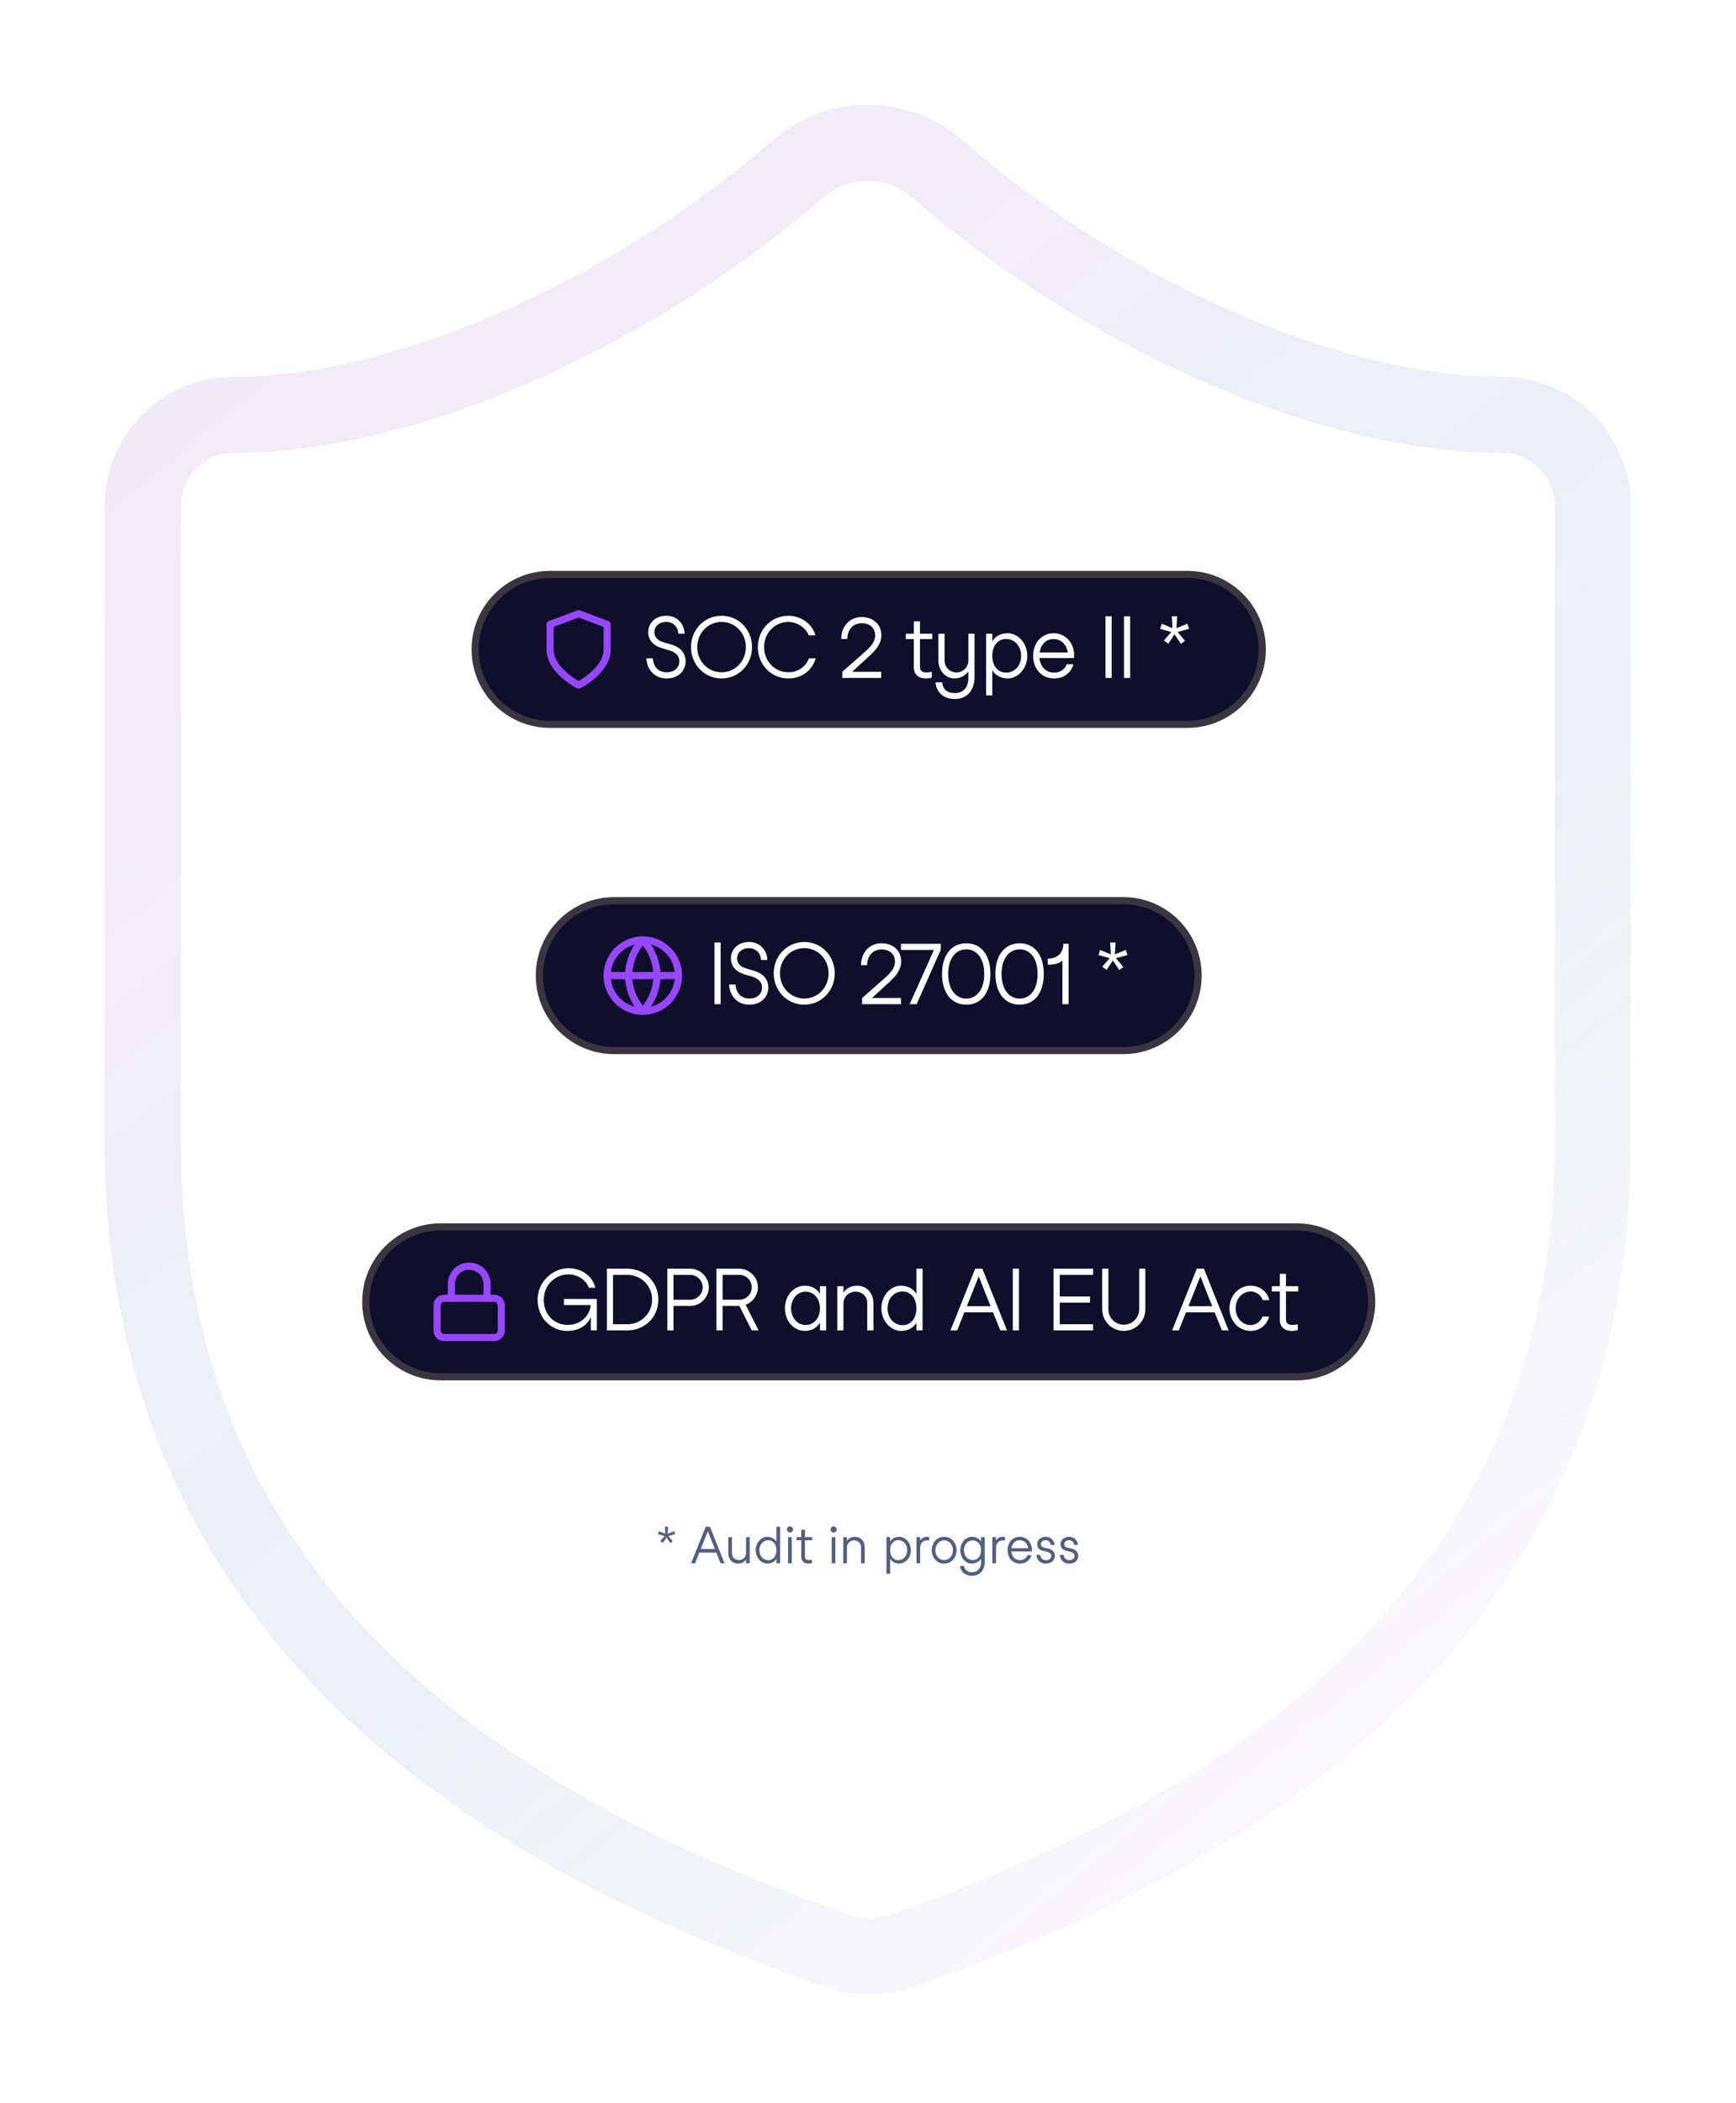 <svg width="365" height="442" viewBox="0 0 365 442" fill="none" xmlns="http://www.w3.org/2000/svg">
<g opacity="0.15">
<g filter="url(#filter0_g_6130_63214)">
<path d="M334.888 239.619C334.888 334.897 268.194 382.536 188.923 410.166C184.772 411.573 180.263 411.506 176.156 409.976C96.694 382.536 30 334.897 30 239.619V106.231C30 101.177 32.008 96.33 35.581 92.756C39.155 89.183 44.002 87.175 49.056 87.175C87.167 87.175 134.805 64.308 167.962 35.344C171.999 31.895 177.134 30 182.444 30C187.754 30 192.889 31.895 196.926 35.344C230.274 64.499 277.722 87.175 315.833 87.175C320.887 87.175 325.734 89.183 329.307 92.756C332.881 96.33 334.888 101.177 334.888 106.231V239.619Z" stroke="url(#paint0_linear_6130_63214)" stroke-width="16" stroke-linecap="round" stroke-linejoin="round"/>
</g>
</g>
<path d="M115.652 120.718H249.652C258.351 120.718 265.402 127.77 265.402 136.468C265.402 145.167 258.351 152.218 249.652 152.218H115.652C106.954 152.218 99.902 145.167 99.902 136.468C99.902 127.77 106.954 120.718 115.652 120.718Z" fill="#0F0F2C"/>
<path d="M115.652 120.718H249.652C258.351 120.718 265.402 127.77 265.402 136.468C265.402 145.167 258.351 152.218 249.652 152.218H115.652C106.954 152.218 99.902 145.167 99.902 136.468C99.902 127.77 106.954 120.718 115.652 120.718Z" stroke="#393640" stroke-width="1.5"/>
<g clip-path="url(#clip0_6130_63214)">
<path d="M121.652 143.968C121.652 143.968 127.652 140.968 127.652 136.468V131.218L121.652 128.968L115.652 131.218V136.468C115.652 140.968 121.652 143.968 121.652 143.968Z" stroke="#9747FF" stroke-width="1.5" stroke-linecap="round" stroke-linejoin="round"/>
</g>
<path d="M135.89 138.346H137.258C137.366 140.074 138.392 141.28 140.156 141.28C141.956 141.28 142.838 140.164 142.838 138.958C142.838 137.788 141.992 137.05 140.768 136.69L139.202 136.222C137.114 135.592 136.286 134.314 136.286 132.856C136.286 131.092 137.618 129.4 140.12 129.4C142.676 129.4 143.936 131.506 143.936 133.18H142.604C142.586 131.776 141.542 130.696 140.12 130.696C138.5 130.696 137.582 131.722 137.582 132.802C137.582 133.684 138.05 134.548 139.526 134.98L141.074 135.43C143.036 136.006 144.152 137.194 144.152 138.976C144.152 140.812 142.784 142.576 140.156 142.576C137.78 142.576 136.052 140.902 135.89 138.346ZM151.711 142.576C148.075 142.576 145.285 139.624 145.285 135.988C145.285 132.352 148.075 129.4 151.711 129.4C155.347 129.4 158.119 132.352 158.119 135.988C158.119 139.624 155.347 142.576 151.711 142.576ZM151.711 141.28C154.627 141.28 156.823 138.904 156.823 135.988C156.823 133.072 154.627 130.696 151.711 130.696C148.795 130.696 146.599 133.072 146.599 135.988C146.599 138.904 148.795 141.28 151.711 141.28ZM165.761 142.576C162.125 142.576 159.335 139.624 159.335 135.988C159.335 132.352 162.125 129.4 165.761 129.4C168.371 129.4 170.729 131.038 171.449 133.504H170.027C169.415 131.866 167.507 130.696 165.761 130.696C162.845 130.696 160.649 133.072 160.649 135.988C160.649 138.904 162.845 141.28 165.761 141.28C167.723 141.28 169.379 140.182 170.099 138.346H171.521C170.729 140.938 168.551 142.576 165.761 142.576ZM182.622 138.004L179.166 141.172H185.268V142.468H177.096V141.172L181.542 137.266C182.622 136.312 184.008 135.142 184.008 133.54C184.008 131.938 182.838 130.966 181.182 130.966C179.364 130.966 178.14 132.334 178.158 134.278H176.88C176.826 131.704 178.626 129.67 181.146 129.67C183.54 129.67 185.304 131.164 185.304 133.486C185.304 135.448 183.882 136.852 182.622 138.004ZM194.74 141.316C195.1 141.316 195.442 141.28 195.91 141.19V142.396C195.604 142.504 195.172 142.576 194.578 142.576C193.156 142.576 192.13 141.73 192.13 140.182V134.296H190.456V133.18H192.13V130.57H193.426V133.18H196V134.296H193.426V140.128C193.426 141.01 193.948 141.316 194.74 141.316ZM204.899 133.18V142.306C204.899 145.06 203.297 146.896 200.795 146.896C198.293 146.896 196.853 145.402 196.709 143.404H198.095C198.275 144.844 199.067 145.654 200.795 145.654C202.505 145.654 203.603 144.52 203.603 142.432V141.1C203.045 141.874 202.001 142.576 200.705 142.576C198.761 142.576 197.303 140.884 197.303 138.832V133.18H198.599V138.832C198.599 140.2 199.715 141.316 201.083 141.316C202.487 141.316 203.603 140.182 203.603 138.832V133.18H204.899ZM207.333 146.14V133.18H208.629V134.764C209.349 133.666 210.411 133.072 211.869 133.072C214.047 133.072 215.991 135.16 215.991 137.824C215.991 140.488 214.047 142.576 211.869 142.576C210.411 142.576 209.241 141.856 208.629 140.866V146.14H207.333ZM211.545 134.278C209.673 134.278 208.629 135.862 208.629 137.824C208.629 139.786 209.673 141.352 211.545 141.352C213.417 141.352 214.695 139.786 214.695 137.824C214.695 135.862 213.417 134.278 211.545 134.278ZM218.533 138.292C218.713 140.002 219.811 141.352 221.629 141.352C223.303 141.352 224.095 140.182 224.275 139.588H225.679C225.499 140.524 224.383 142.576 221.629 142.576C218.947 142.576 217.219 140.488 217.219 137.824C217.219 135.196 218.965 133.072 221.521 133.072C224.077 133.072 225.841 135.178 225.841 137.644C225.841 137.86 225.823 138.076 225.805 138.292H218.533ZM221.521 134.296C219.847 134.296 218.821 135.556 218.569 137.122H224.509C224.293 135.61 223.249 134.296 221.521 134.296ZM233.729 129.508V142.468H232.433V129.508H233.729ZM237.618 129.508V142.468H236.322V129.508H237.618ZM250.005 132.154L247.593 132.802L249.141 134.674L248.295 135.304L246.945 133.288L245.631 135.268L244.713 134.602L246.279 132.802L243.921 132.154L244.263 131.074L246.513 132.01L246.369 129.508H247.503L247.359 132.01L249.663 131.074L250.005 132.154Z" fill="white"/>
<path d="M129.152 189.274H236.152C244.851 189.274 251.902 196.325 251.902 205.024C251.902 213.722 244.851 220.774 236.152 220.774H129.152C120.454 220.774 113.402 213.722 113.402 205.024C113.402 196.325 120.454 189.274 129.152 189.274Z" fill="#0F0F2C"/>
<path d="M129.152 189.274H236.152C244.851 189.274 251.902 196.325 251.902 205.024C251.902 213.722 244.851 220.774 236.152 220.774H129.152C120.454 220.774 113.402 213.722 113.402 205.024C113.402 196.325 120.454 189.274 129.152 189.274Z" stroke="#393640" stroke-width="1.5"/>
<path d="M135.152 212.524C139.294 212.524 142.652 209.166 142.652 205.024C142.652 200.882 139.294 197.524 135.152 197.524C131.01 197.524 127.652 200.882 127.652 205.024C127.652 209.166 131.01 212.524 135.152 212.524Z" stroke="#9747FF" stroke-width="1.5" stroke-linecap="round" stroke-linejoin="round"/>
<path d="M127.652 205.024H142.652" stroke="#9747FF" stroke-width="1.5" stroke-linecap="round" stroke-linejoin="round"/>
<path d="M135.152 197.524C137.028 199.578 138.094 202.243 138.152 205.024C138.094 207.805 137.028 210.47 135.152 212.524C133.276 210.47 132.21 207.805 132.152 205.024C132.21 202.243 133.276 199.578 135.152 197.524Z" stroke="#9747FF" stroke-width="1.5" stroke-linecap="round" stroke-linejoin="round"/>
<path d="M151.514 198.064V211.024H150.218V198.064H151.514ZM153.28 206.902H154.648C154.756 208.63 155.782 209.836 157.546 209.836C159.346 209.836 160.228 208.72 160.228 207.514C160.228 206.344 159.382 205.606 158.158 205.246L156.592 204.778C154.504 204.148 153.676 202.87 153.676 201.412C153.676 199.648 155.008 197.956 157.51 197.956C160.066 197.956 161.326 200.062 161.326 201.736H159.994C159.976 200.332 158.932 199.252 157.51 199.252C155.89 199.252 154.972 200.278 154.972 201.358C154.972 202.24 155.44 203.104 156.916 203.536L158.464 203.986C160.426 204.562 161.542 205.75 161.542 207.532C161.542 209.368 160.174 211.132 157.546 211.132C155.17 211.132 153.442 209.458 153.28 206.902ZM169.101 211.132C165.465 211.132 162.675 208.18 162.675 204.544C162.675 200.908 165.465 197.956 169.101 197.956C172.737 197.956 175.509 200.908 175.509 204.544C175.509 208.18 172.737 211.132 169.101 211.132ZM169.101 209.836C172.017 209.836 174.213 207.46 174.213 204.544C174.213 201.628 172.017 199.252 169.101 199.252C166.185 199.252 163.989 201.628 163.989 204.544C163.989 207.46 166.185 209.836 169.101 209.836ZM186.788 206.56L183.332 209.728H189.434V211.024H181.262V209.728L185.708 205.822C186.788 204.868 188.174 203.698 188.174 202.096C188.174 200.494 187.004 199.522 185.348 199.522C183.53 199.522 182.306 200.89 182.324 202.834H181.046C180.992 200.26 182.792 198.226 185.312 198.226C187.706 198.226 189.47 199.72 189.47 202.042C189.47 204.004 188.048 205.408 186.788 206.56ZM197.784 199.63L192.726 211.024H191.268L196.362 199.63H189.432V198.334H197.784V199.63ZM198.064 204.67C198.064 200.566 200.152 198.226 203.176 198.226C206.2 198.226 208.234 200.566 208.234 204.67C208.234 208.774 206.2 211.132 203.176 211.132C200.152 211.132 198.064 208.774 198.064 204.67ZM199.36 204.67C199.36 208.108 201.106 209.854 203.176 209.854C205.246 209.854 206.938 208.108 206.938 204.67C206.938 201.232 205.246 199.504 203.176 199.504C201.106 199.504 199.36 201.232 199.36 204.67ZM209.284 204.67C209.284 200.566 211.372 198.226 214.396 198.226C217.42 198.226 219.454 200.566 219.454 204.67C219.454 208.774 217.42 211.132 214.396 211.132C211.372 211.132 209.284 208.774 209.284 204.67ZM210.58 204.67C210.58 208.108 212.326 209.854 214.396 209.854C216.466 209.854 218.158 208.108 218.158 204.67C218.158 201.232 216.466 199.504 214.396 199.504C212.326 199.504 210.58 201.232 210.58 204.67ZM224.671 211.024H223.375V201.88C222.367 202.762 220.783 202.726 220.369 202.726H220.279V201.448H220.369C222.025 201.448 223.573 200.512 223.573 198.334H224.671V211.024ZM237.048 200.71L234.636 201.358L236.184 203.23L235.338 203.86L233.988 201.844L232.674 203.824L231.756 203.158L233.322 201.358L230.964 200.71L231.306 199.63L233.556 200.566L233.412 198.064H234.546L234.402 200.566L236.706 199.63L237.048 200.71Z" fill="white"/>
<path d="M92.652 257.83H272.652C281.351 257.83 288.402 264.881 288.402 273.58C288.402 282.278 281.351 289.33 272.652 289.33H92.652C83.954 289.33 76.902 282.278 76.902 273.58C76.902 264.881 83.954 257.83 92.652 257.83Z" fill="#0F0F2C"/>
<path d="M92.652 257.83H272.652C281.351 257.83 288.402 264.881 288.402 273.58C288.402 282.278 281.351 289.33 272.652 289.33H92.652C83.954 289.33 76.902 282.278 76.902 273.58C76.902 264.881 83.954 257.83 92.652 257.83Z" stroke="#393640" stroke-width="1.5"/>
<g clip-path="url(#clip1_6130_63214)">
<path d="M103.902 272.83H93.402C92.574 272.83 91.902 273.501 91.902 274.33V279.58C91.902 280.408 92.574 281.08 93.402 281.08H103.902C104.731 281.08 105.402 280.408 105.402 279.58V274.33C105.402 273.501 104.731 272.83 103.902 272.83Z" stroke="#9747FF" stroke-width="1.5" stroke-linecap="round" stroke-linejoin="round"/>
<path d="M94.902 272.83V269.83C94.902 268.835 95.297 267.881 96.001 267.178C96.704 266.475 97.658 266.08 98.652 266.08C99.647 266.08 100.601 266.475 101.304 267.178C102.007 267.881 102.402 268.835 102.402 269.83V272.83" stroke="#9747FF" stroke-width="1.5" stroke-linecap="round" stroke-linejoin="round"/>
</g>
<path d="M125.49 272.974V279.58H124.23L124.212 278.248C124.212 277.78 124.212 277.312 124.23 276.844H124.212C123.492 278.32 122.016 279.688 119.19 279.688C115.932 279.688 113.034 277.006 113.034 273.118C113.034 269.266 116.292 266.512 119.532 266.512C122.178 266.512 124.518 268.042 125.184 270.616H123.816C123.222 268.942 121.368 267.808 119.532 267.808C116.796 267.808 114.33 269.986 114.33 273.118C114.33 276.286 116.49 278.428 119.406 278.428C122.736 278.428 124.194 275.638 124.194 274.288V274.252H118.578V272.974H125.49ZM131.948 266.62C135.224 266.62 138.41 269.086 138.41 273.1C138.41 277.114 135.242 279.58 131.948 279.58H127.592V266.62H131.948ZM131.948 278.284C134.792 278.284 137.114 275.962 137.114 273.1C137.114 270.238 134.792 267.916 131.948 267.916H128.888V278.284H131.948ZM145.13 266.62C147.38 266.62 149.036 268.564 149.036 270.526C149.036 272.488 147.398 274.432 145.13 274.432H141.602V279.58H140.306V266.62H145.13ZM145.13 273.136C146.57 273.136 147.74 271.948 147.74 270.526C147.74 269.086 146.57 267.916 145.13 267.916H141.602V273.136H145.13ZM159.504 279.58H158.064L155.454 274.432H151.926V279.58H150.63V266.62H155.454C157.704 266.62 159.36 268.564 159.36 270.526C159.36 272.092 158.334 273.622 156.768 274.198L159.504 279.58ZM151.926 267.916V273.136H155.454C156.894 273.136 158.064 271.948 158.064 270.526C158.064 269.086 156.894 267.916 155.454 267.916H151.926ZM172.399 270.292H173.696V279.58H172.399V277.978C171.715 279.04 170.689 279.688 169.231 279.688C166.873 279.688 165.037 277.6 165.037 274.936C165.037 272.272 166.873 270.184 169.231 270.184C170.689 270.184 171.823 270.904 172.399 271.912V270.292ZM169.393 278.446C171.193 278.446 172.399 276.898 172.399 274.936C172.399 272.974 171.193 271.444 169.393 271.444C167.593 271.444 166.333 272.974 166.333 274.936C166.333 276.898 167.593 278.446 169.393 278.446ZM180.2 270.184C182.216 270.184 183.638 271.696 183.638 273.928V279.58H182.342V273.784C182.342 272.416 181.262 271.444 179.858 271.444C178.454 271.444 177.338 272.56 177.338 273.928V279.58H176.042V270.292H177.338V271.66C177.878 270.742 178.994 270.184 180.2 270.184ZM193.973 266.62V279.58H192.677V277.996C191.957 279.094 190.895 279.688 189.437 279.688C187.259 279.688 185.315 277.6 185.315 274.936C185.315 272.272 187.259 270.184 189.437 270.184C190.895 270.184 192.065 270.904 192.677 271.894V266.62H193.973ZM189.761 278.482C191.633 278.482 192.677 276.898 192.677 274.936C192.677 272.974 191.633 271.408 189.761 271.408C187.889 271.408 186.611 272.974 186.611 274.936C186.611 276.898 187.889 278.482 189.761 278.482ZM210.322 279.58L208.792 275.782H202.762L201.25 279.58H199.846L205.03 266.62H206.542L211.726 279.58H210.322ZM203.284 274.504H208.288L206.92 271.102C206.542 270.148 206.2 269.266 205.804 268.24H205.786C205.372 269.266 205.012 270.148 204.634 271.102L203.284 274.504ZM214.239 266.62V279.58H212.943V266.62H214.239ZM229.83 266.62V267.916H222.81V272.452H229.182V273.748H222.81V278.284H229.83V279.58H221.514V266.62H229.83ZM239.518 266.62H240.814V275.152C240.814 277.654 238.78 279.688 236.278 279.688C233.776 279.688 231.742 277.654 231.742 275.152V266.62H233.038V275.152C233.038 276.934 234.496 278.392 236.278 278.392C238.06 278.392 239.518 276.934 239.518 275.152V266.62ZM256.916 279.58L255.386 275.782H249.356L247.844 279.58H246.44L251.624 266.62H253.136L258.32 279.58H256.916ZM249.878 274.504H254.882L253.514 271.102C253.136 270.148 252.794 269.266 252.398 268.24H252.38C251.966 269.266 251.606 270.148 251.228 271.102L249.878 274.504ZM265.486 273.226C265.18 272.182 264.136 271.408 262.966 271.408C261.112 271.408 259.798 273.028 259.798 274.936C259.798 276.844 261.112 278.464 262.966 278.464C264.136 278.464 265.144 277.636 265.432 276.682H266.836C266.638 277.69 265.432 279.688 262.966 279.688C260.41 279.688 258.502 277.564 258.502 274.936C258.502 272.308 260.41 270.184 262.966 270.184C265.522 270.184 266.746 272.272 266.872 273.226H265.486ZM271.691 278.428C272.051 278.428 272.393 278.392 272.861 278.302V279.508C272.555 279.616 272.123 279.688 271.529 279.688C270.107 279.688 269.081 278.842 269.081 277.294V271.408H267.407V270.292H269.081V267.682H270.377V270.292H272.951V271.408H270.377V277.24C270.377 278.122 270.899 278.428 271.691 278.428Z" fill="white"/>
<path d="M141.95 322.412L140.521 322.796L141.438 323.905L140.937 324.279L140.137 323.084L139.358 324.257L138.814 323.863L139.742 322.796L138.345 322.412L138.547 321.772L139.881 322.327L139.795 320.844H140.467L140.382 322.327L141.747 321.772L141.95 322.412ZM151.511 328.524L150.604 326.273H147.031L146.135 328.524H145.303L148.375 320.844H149.271L152.343 328.524H151.511ZM147.34 325.516H150.305L149.495 323.5C149.271 322.935 149.068 322.412 148.833 321.804H148.823C148.577 322.412 148.364 322.935 148.14 323.5L147.34 325.516ZM155.166 328.588C153.971 328.588 153.129 327.692 153.129 326.369V323.02H153.897V326.455C153.897 327.265 154.537 327.841 155.369 327.841C156.201 327.841 156.862 327.18 156.862 326.369V323.02H157.63V328.524H156.862V327.713C156.542 328.257 155.881 328.588 155.166 328.588ZM164.021 320.844V328.524H163.253V327.585C162.827 328.236 162.197 328.588 161.333 328.588C160.043 328.588 158.891 327.351 158.891 325.772C158.891 324.193 160.043 322.956 161.333 322.956C162.197 322.956 162.891 323.383 163.253 323.969V320.844H164.021ZM161.525 327.873C162.635 327.873 163.253 326.935 163.253 325.772C163.253 324.609 162.635 323.681 161.525 323.681C160.416 323.681 159.659 324.609 159.659 325.772C159.659 326.935 160.416 327.873 161.525 327.873ZM166.104 322.06C165.741 322.06 165.464 321.772 165.464 321.42C165.464 321.057 165.741 320.78 166.104 320.78C166.466 320.78 166.744 321.057 166.744 321.42C166.744 321.772 166.466 322.06 166.104 322.06ZM166.466 328.524H165.698V323.02H166.466V328.524ZM170.021 327.841C170.235 327.841 170.437 327.82 170.715 327.767V328.481C170.533 328.545 170.277 328.588 169.925 328.588C169.083 328.588 168.475 328.087 168.475 327.169V323.681H167.483V323.02H168.475V321.473H169.243V323.02H170.768V323.681H169.243V327.137C169.243 327.66 169.552 327.841 170.021 327.841ZM175.273 322.06C174.911 322.06 174.633 321.772 174.633 321.42C174.633 321.057 174.911 320.78 175.273 320.78C175.636 320.78 175.913 321.057 175.913 321.42C175.913 321.772 175.636 322.06 175.273 322.06ZM175.636 328.524H174.868V323.02H175.636V328.524ZM179.767 322.956C180.961 322.956 181.804 323.852 181.804 325.175V328.524H181.036V325.089C181.036 324.279 180.396 323.703 179.564 323.703C178.732 323.703 178.071 324.364 178.071 325.175V328.524H177.303V323.02H178.071V323.831C178.391 323.287 179.052 322.956 179.767 322.956ZM186.382 330.7V323.02H187.15V323.959C187.577 323.308 188.206 322.956 189.07 322.956C190.361 322.956 191.513 324.193 191.513 325.772C191.513 327.351 190.361 328.588 189.07 328.588C188.206 328.588 187.513 328.161 187.15 327.575V330.7H186.382ZM188.878 323.671C187.769 323.671 187.15 324.609 187.15 325.772C187.15 326.935 187.769 327.863 188.878 327.863C189.987 327.863 190.745 326.935 190.745 325.772C190.745 324.609 189.987 323.671 188.878 323.671ZM194.888 322.956C195.112 322.956 195.208 322.967 195.347 322.988V323.745C195.208 323.724 195.091 323.703 194.963 323.703C194.131 323.703 193.459 324.204 193.459 325.313V328.524H192.691V323.02H193.459V323.735C193.715 323.319 194.174 322.956 194.888 322.956ZM198.513 328.588C196.998 328.588 195.899 327.329 195.899 325.772C195.899 324.215 196.998 322.956 198.513 322.956H198.523C200.027 322.956 201.126 324.215 201.126 325.772C201.126 327.329 200.027 328.588 198.523 328.588H198.513ZM198.513 327.852H198.523C199.611 327.852 200.358 326.903 200.358 325.772C200.358 324.673 199.611 323.692 198.523 323.692H198.513C197.414 323.703 196.667 324.641 196.667 325.772C196.667 326.903 197.414 327.852 198.513 327.852ZM207.04 323.02V328.321C207.04 329.953 205.973 331.148 204.405 331.148C202.762 331.148 201.93 330.092 201.834 329.079H202.656C202.794 329.719 203.285 330.412 204.416 330.412C205.514 330.412 206.272 329.527 206.272 328.289V327.575C205.845 328.225 205.066 328.588 204.298 328.588C203.008 328.588 201.909 327.351 201.909 325.772C201.909 324.193 203.04 322.956 204.33 322.956C205.194 322.956 205.845 323.308 206.272 323.959V323.02H207.04ZM204.544 327.841C205.653 327.841 206.272 326.935 206.272 325.772C206.272 324.609 205.653 323.713 204.544 323.713C203.402 323.713 202.677 324.609 202.677 325.772C202.677 326.945 203.402 327.841 204.544 327.841ZM210.839 322.956C211.063 322.956 211.159 322.967 211.298 322.988V323.745C211.159 323.724 211.042 323.703 210.914 323.703C210.082 323.703 209.41 324.204 209.41 325.313V328.524H208.642V323.02H209.41V323.735C209.666 323.319 210.124 322.956 210.839 322.956ZM212.629 326.049C212.736 327.063 213.386 327.863 214.464 327.863C215.456 327.863 215.925 327.169 216.032 326.817H216.864C216.757 327.372 216.096 328.588 214.464 328.588C212.874 328.588 211.85 327.351 211.85 325.772C211.85 324.215 212.885 322.956 214.4 322.956C215.914 322.956 216.96 324.204 216.96 325.665C216.96 325.793 216.949 325.921 216.938 326.049H212.629ZM214.4 323.681C213.408 323.681 212.8 324.428 212.65 325.356H216.17C216.042 324.46 215.424 323.681 214.4 323.681ZM218.721 326.764C218.764 327.297 219.126 327.873 219.894 327.873C220.641 327.873 221.025 327.468 221.025 326.977C221.025 326.465 220.684 326.22 219.884 326.039L219.318 325.911C218.774 325.783 218.07 325.463 218.07 324.481C218.07 323.66 218.785 322.945 219.894 322.956C221.036 322.967 221.718 323.895 221.718 324.663H220.918C220.865 324.087 220.428 323.671 219.852 323.671C219.276 323.671 218.849 324.033 218.849 324.481C218.849 324.919 219.073 325.143 219.628 325.26L220.236 325.388C221.292 325.612 221.793 326.199 221.793 326.977C221.793 327.831 221.11 328.588 219.873 328.588C218.561 328.588 217.953 327.585 217.91 326.764H218.721ZM223.635 326.764C223.678 327.297 224.041 327.873 224.809 327.873C225.555 327.873 225.939 327.468 225.939 326.977C225.939 326.465 225.598 326.22 224.798 326.039L224.233 325.911C223.689 325.783 222.985 325.463 222.985 324.481C222.985 323.66 223.699 322.945 224.809 322.956C225.95 322.967 226.633 323.895 226.633 324.663H225.833C225.779 324.087 225.342 323.671 224.766 323.671C224.19 323.671 223.763 324.033 223.763 324.481C223.763 324.919 223.987 325.143 224.542 325.26L225.15 325.388C226.206 325.612 226.707 326.199 226.707 326.977C226.707 327.831 226.025 328.588 224.787 328.588C223.475 328.588 222.867 327.585 222.825 326.764H223.635Z" fill="#525F7F"/>
<defs>
<filter id="filter0_g_6130_63214" x="0" y="0" width="364.887" height="441.174" filterUnits="userSpaceOnUse" color-interpolation-filters="sRGB">
<feFlood flood-opacity="0" result="BackgroundImageFix"/>
<feBlend mode="normal" in="SourceGraphic" in2="BackgroundImageFix" result="shape"/>
<feTurbulence type="fractalNoise" baseFrequency="0.294 0.294" numOctaves="3" seed="9942" />
<feDisplacementMap in="shape" scale="44" xChannelSelector="R" yChannelSelector="G" result="displacedImage" width="100%" height="100%" />
<feMerge result="effect1_texture_6130_63214">
<feMergeNode in="displacedImage"/>
</feMerge>
</filter>
<linearGradient id="paint0_linear_6130_63214" x1="345.652" y1="463.135" x2="-4.848" y2="34.135" gradientUnits="userSpaceOnUse">
<stop stop-color="#C068CE" stop-opacity="0"/>
<stop offset="0.44" stop-color="#6893CE" stop-opacity="0.86"/>
<stop offset="1" stop-color="#C068CE"/>
</linearGradient>
<clipPath id="clip0_6130_63214">
<rect width="18" height="18" fill="white" transform="translate(112.652 127.468)"/>
</clipPath>
<clipPath id="clip1_6130_63214">
<rect width="18" height="18" fill="white" transform="translate(89.652 264.58)"/>
</clipPath>
</defs>
</svg>
